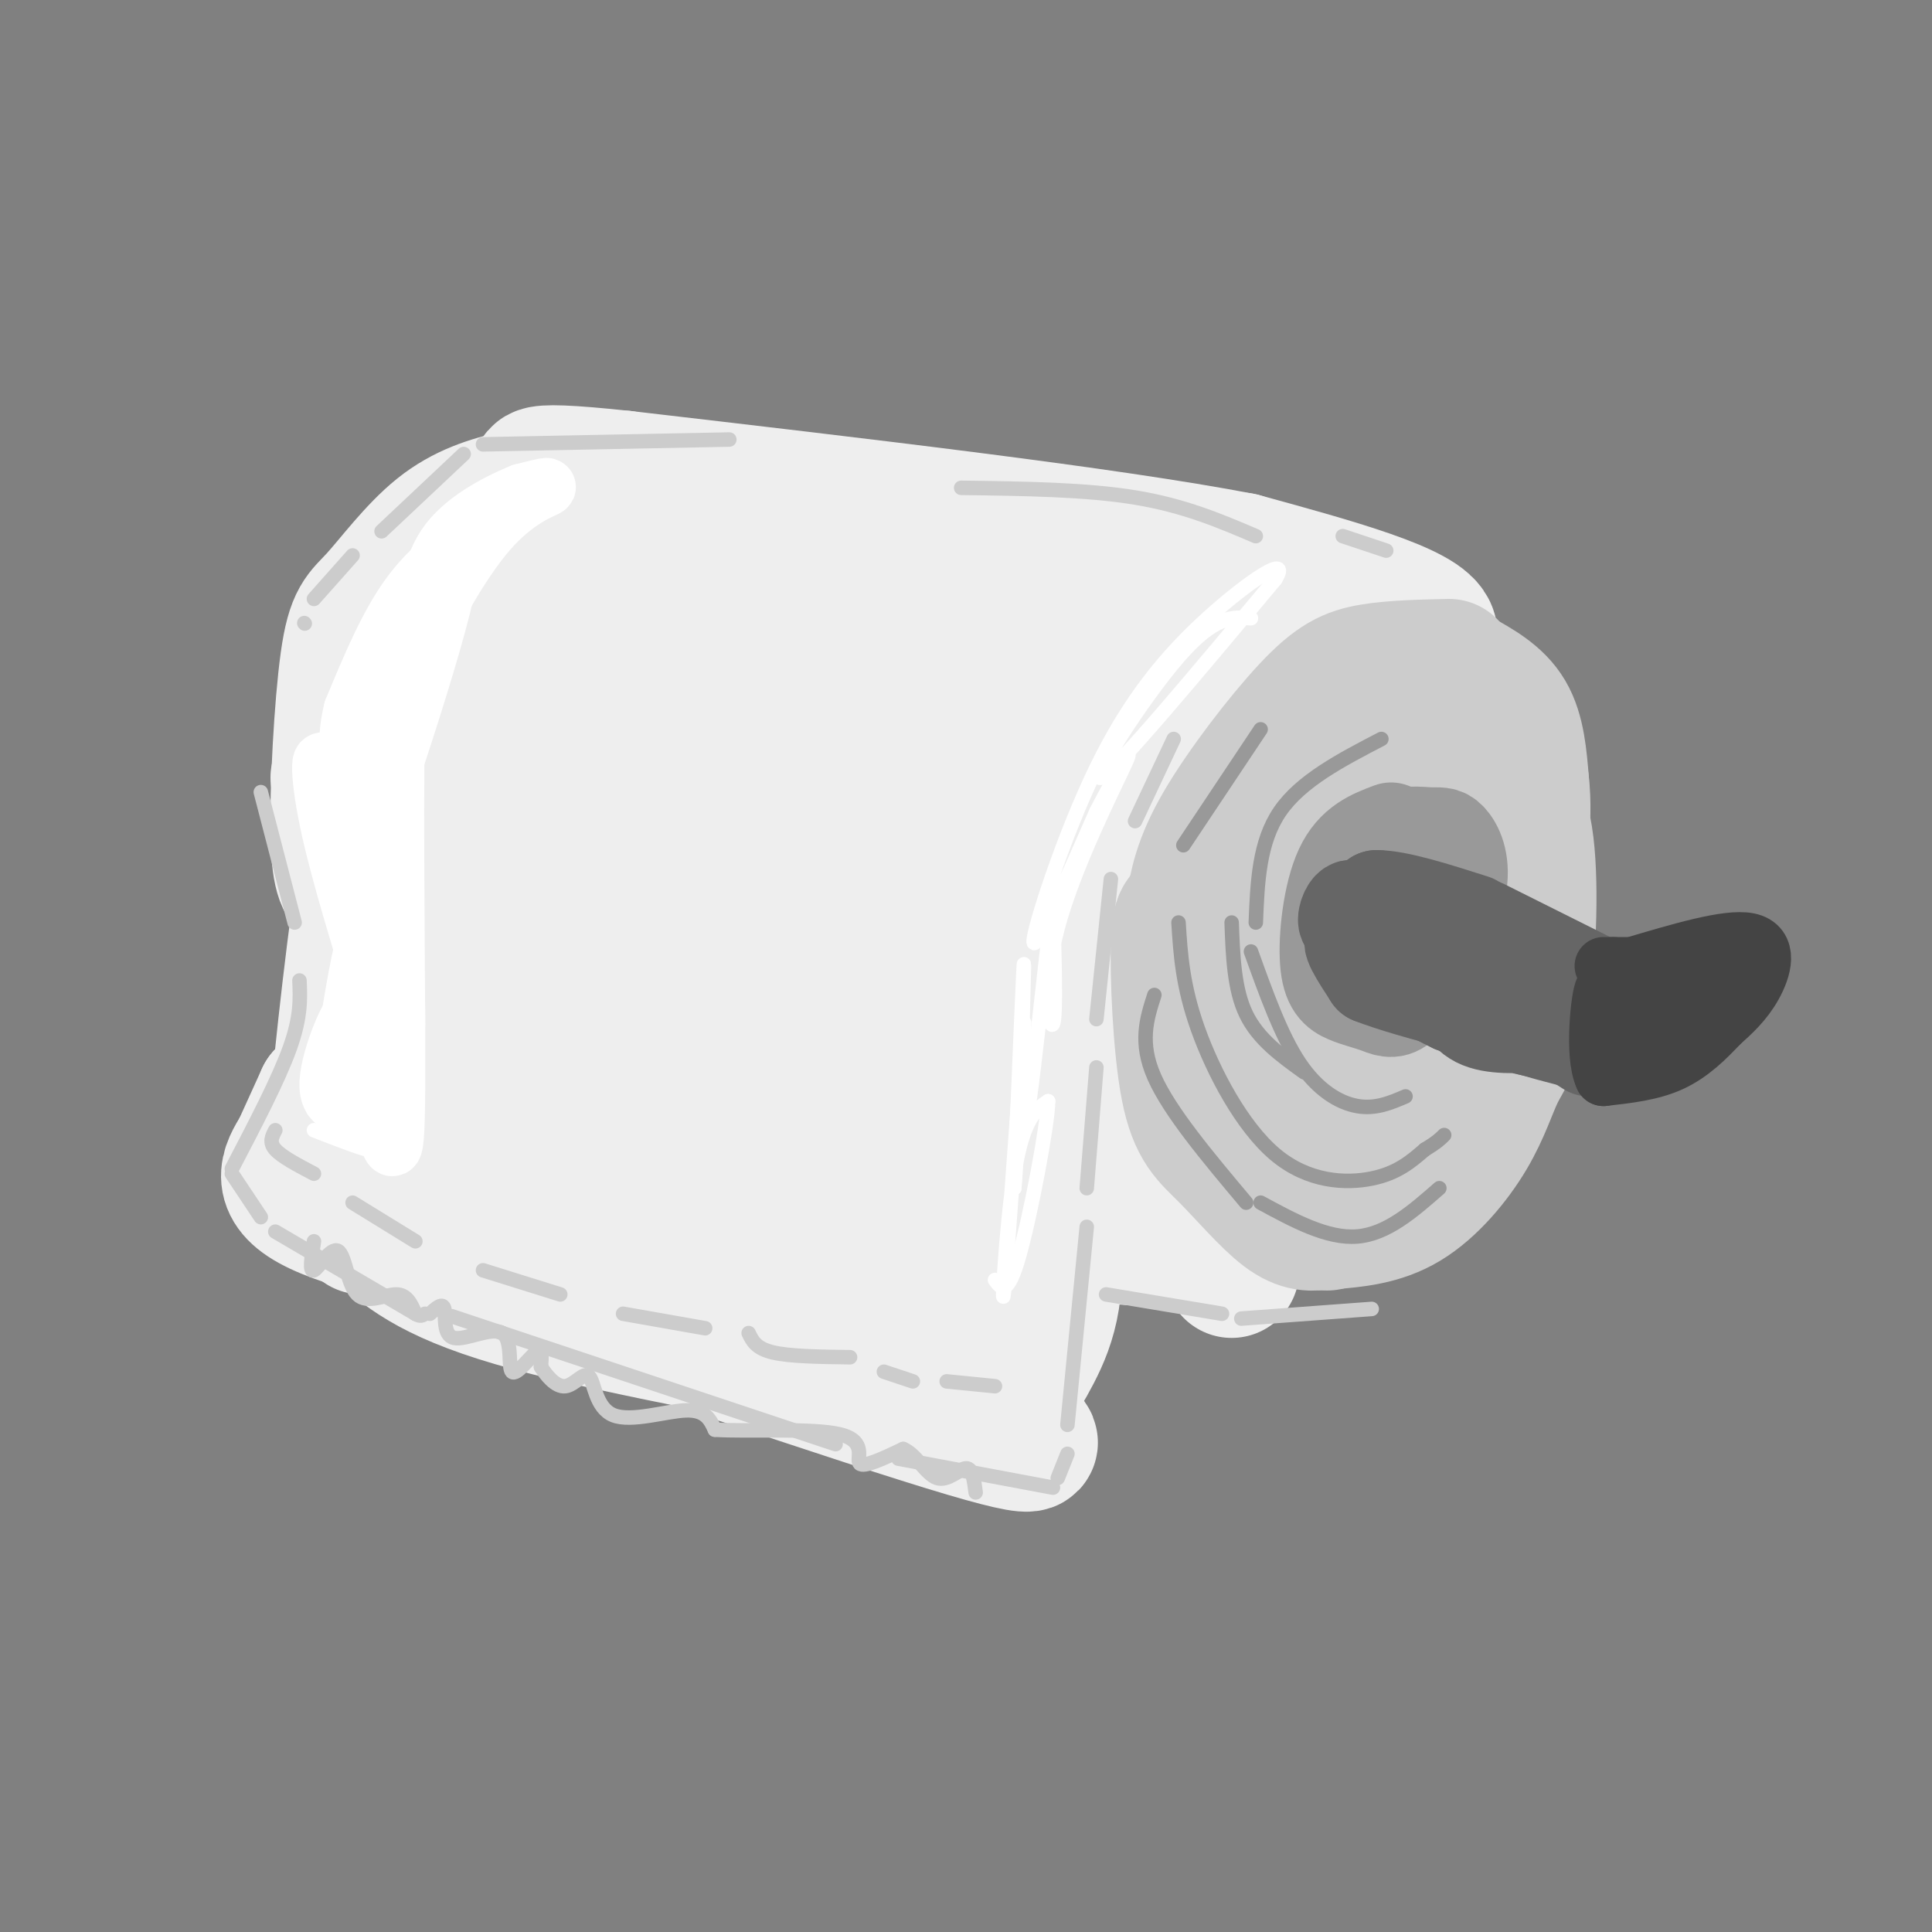 <svg viewBox='0 0 400 400' version='1.1' xmlns='http://www.w3.org/2000/svg' xmlns:xlink='http://www.w3.org/1999/xlink'><rect x="0" y="0" width="400" height="400" fill="#808080" stroke="none"/><g fill='none' stroke='rgb(238,238,238)' stroke-width='28' stroke-linecap='round' stroke-linejoin='round'><path d='M103,109c-7.022,4.089 -14.044,8.178 -19,11c-4.956,2.822 -7.844,4.378 -9,11c-1.156,6.622 -0.578,18.311 0,30'/><path d='M75,162c5.781,14.156 11.563,28.313 11,29c-0.563,0.687 -7.470,-12.094 -10,-23c-2.530,-10.906 -0.681,-19.936 0,-25c0.681,-5.064 0.195,-6.161 2,-9c1.805,-2.839 5.903,-7.419 10,-12'/><path d='M88,122c3.774,-5.083 8.208,-11.792 16,-16c7.792,-4.208 18.940,-5.917 20,-6c1.060,-0.083 -7.970,1.458 -17,3'/><path d='M107,103c-5.551,1.267 -10.929,2.933 -16,7c-5.071,4.067 -9.833,10.533 -13,14c-3.167,3.467 -4.737,3.933 -6,13c-1.263,9.067 -2.218,26.733 -2,36c0.218,9.267 1.609,10.133 3,11'/><path d='M73,184c1.044,4.867 2.156,11.533 5,16c2.844,4.467 7.422,6.733 12,9'/><path d='M90,210c0.000,0.000 14.000,5.000 14,5'/><path d='M149,232c0.000,0.000 67.000,18.000 67,18'/><path d='M216,250c-8.667,-3.333 -63.833,-20.667 -119,-38'/><path d='M97,212c-9.844,-5.067 25.044,1.267 58,10c32.956,8.733 63.978,19.867 95,31'/><path d='M250,253c16.000,5.167 8.500,2.583 1,0'/><path d='M214,250c2.167,1.917 4.333,3.833 10,5c5.667,1.167 14.833,1.583 24,2'/><path d='M255,263c-2.541,-5.718 -5.081,-11.435 -7,-17c-1.919,-5.565 -3.215,-10.976 -3,-22c0.215,-11.024 1.943,-27.660 3,-37c1.057,-9.340 1.445,-11.383 5,-17c3.555,-5.617 10.278,-14.809 17,-24'/><path d='M270,146c10.156,-6.400 27.044,-10.400 26,-15c-1.044,-4.600 -20.022,-9.800 -39,-15'/><path d='M257,116c-27.833,-5.333 -77.917,-11.167 -128,-17'/><path d='M129,99c-23.500,-2.500 -18.250,-0.250 -13,2'/><path d='M112,102c0.000,0.000 0.100,0.100 0.1,0.1'/><path d='M108,106c-4.638,5.613 -9.277,11.226 -13,20c-3.723,8.774 -6.531,20.710 -8,28c-1.469,7.290 -1.600,9.935 0,14c1.600,4.065 4.932,9.552 8,13c3.068,3.448 5.872,4.858 11,0c5.128,-4.858 12.581,-15.982 16,-19c3.419,-3.018 2.805,2.072 5,-10c2.195,-12.072 7.199,-41.306 5,-45c-2.199,-3.694 -11.599,18.153 -21,40'/><path d='M111,147c-6.551,12.281 -12.429,22.984 -15,29c-2.571,6.016 -1.834,7.347 -1,10c0.834,2.653 1.764,6.630 4,10c2.236,3.370 5.778,6.135 11,5c5.222,-1.135 12.122,-6.168 17,-10c4.878,-3.832 7.733,-6.461 10,-17c2.267,-10.539 3.948,-28.988 4,-39c0.052,-10.012 -1.523,-11.587 -3,-12c-1.477,-0.413 -2.855,0.337 -4,-1c-1.145,-1.337 -2.057,-4.759 -4,4c-1.943,8.759 -4.919,29.701 -6,42c-1.081,12.299 -0.269,15.954 0,19c0.269,3.046 -0.005,5.482 5,7c5.005,1.518 15.290,2.118 21,1c5.710,-1.118 6.845,-3.955 9,-6c2.155,-2.045 5.330,-3.299 7,-10c1.670,-6.701 1.835,-18.851 2,-31'/><path d='M168,148c-0.240,-9.040 -1.840,-16.140 -5,-20c-3.160,-3.860 -7.880,-4.482 -12,-2c-4.120,2.482 -7.641,8.067 -9,18c-1.359,9.933 -0.555,24.214 1,32c1.555,7.786 3.860,9.076 6,11c2.140,1.924 4.115,4.481 9,6c4.885,1.519 12.680,1.998 18,2c5.320,0.002 8.166,-0.474 13,-4c4.834,-3.526 11.658,-10.103 14,-18c2.342,-7.897 0.203,-17.112 -2,-23c-2.203,-5.888 -4.468,-8.447 -8,-11c-3.532,-2.553 -8.329,-5.100 -14,-5c-5.671,0.100 -12.217,2.847 -16,5c-3.783,2.153 -4.804,3.712 -7,14c-2.196,10.288 -5.568,29.304 -5,40c0.568,10.696 5.076,13.072 8,15c2.924,1.928 4.264,3.408 10,4c5.736,0.592 15.868,0.296 26,0'/><path d='M195,212c8.039,-2.136 15.136,-7.474 19,-12c3.864,-4.526 4.493,-8.238 5,-12c0.507,-3.762 0.891,-7.573 0,-14c-0.891,-6.427 -3.056,-15.469 -6,-22c-2.944,-6.531 -6.666,-10.550 -11,-13c-4.334,-2.450 -9.281,-3.332 -12,-3c-2.719,0.332 -3.210,1.879 -4,11c-0.790,9.121 -1.880,25.815 -1,34c0.880,8.185 3.730,7.860 6,9c2.270,1.140 3.961,3.745 9,5c5.039,1.255 13.425,1.161 19,-2c5.575,-3.161 8.337,-9.390 10,-16c1.663,-6.610 2.227,-13.603 1,-21c-1.227,-7.397 -4.245,-15.199 -6,-19c-1.755,-3.801 -2.246,-3.601 -5,-3c-2.754,0.601 -7.769,1.604 -11,2c-3.231,0.396 -4.678,0.183 -8,12c-3.322,11.817 -8.521,35.662 -10,48c-1.479,12.338 0.760,13.169 3,14'/><path d='M196,210c2.586,0.092 5.172,0.183 8,-2c2.828,-2.183 5.898,-6.641 9,-12c3.102,-5.359 6.237,-11.621 8,-23c1.763,-11.379 2.154,-27.876 2,-36c-0.154,-8.124 -0.855,-7.875 -4,-9c-3.145,-1.125 -8.735,-3.625 -14,-5c-5.265,-1.375 -10.205,-1.626 -19,0c-8.795,1.626 -21.445,5.130 -11,5c10.445,-0.130 43.984,-3.894 61,-4c17.016,-0.106 17.508,3.447 18,7'/><path d='M254,131c8.076,1.555 19.266,1.941 16,9c-3.266,7.059 -20.988,20.789 -29,30c-8.012,9.211 -6.312,13.902 -5,17c1.312,3.098 2.238,4.603 4,0c1.762,-4.603 4.361,-15.315 4,-24c-0.361,-8.685 -3.680,-15.342 -7,-22'/><path d='M237,141c-2.638,-3.655 -5.734,-1.791 -9,4c-3.266,5.791 -6.703,15.509 -9,29c-2.297,13.491 -3.455,30.755 -2,38c1.455,7.245 5.522,4.470 10,0c4.478,-4.470 9.366,-10.637 12,-20c2.634,-9.363 3.016,-21.924 2,-30c-1.016,-8.076 -3.428,-11.668 -5,-14c-1.572,-2.332 -2.305,-3.404 -5,-2c-2.695,1.404 -7.351,5.284 -12,15c-4.649,9.716 -9.290,25.270 -12,37c-2.710,11.730 -3.489,19.637 -3,24c0.489,4.363 2.244,5.181 4,6'/><path d='M208,228c1.647,0.864 3.765,0.023 6,0c2.235,-0.023 4.588,0.773 6,-8c1.412,-8.773 1.884,-27.114 2,-26c0.116,1.114 -0.123,21.685 1,32c1.123,10.315 3.606,10.376 5,9c1.394,-1.376 1.697,-4.188 2,-7'/></g>
<g fill='none' stroke='rgb(204,204,204)' stroke-width='28' stroke-linecap='round' stroke-linejoin='round'><path d='M300,138c-5.792,0.131 -11.583,0.262 -16,1c-4.417,0.738 -7.458,2.083 -13,8c-5.542,5.917 -13.583,16.405 -18,24c-4.417,7.595 -5.208,12.298 -6,17'/><path d='M247,188c-1.644,2.573 -2.753,0.504 -3,7c-0.247,6.496 0.367,21.556 2,30c1.633,8.444 4.286,10.274 8,14c3.714,3.726 8.490,9.350 12,12c3.510,2.650 5.755,2.325 8,2'/><path d='M274,253c1.333,0.333 0.667,0.167 0,0'/><path d='M275,253c5.437,-0.450 10.874,-0.900 16,-4c5.126,-3.100 9.943,-8.850 13,-14c3.057,-5.150 4.356,-9.700 6,-13c1.644,-3.300 3.635,-5.350 5,-14c1.365,-8.650 2.104,-23.900 1,-33c-1.104,-9.100 -4.052,-12.050 -7,-15'/><path d='M309,160c-2.547,-4.848 -5.415,-9.468 -9,-12c-3.585,-2.532 -7.889,-2.978 -13,0c-5.111,2.978 -11.030,9.379 -16,17c-4.970,7.621 -8.991,16.463 -10,26c-1.009,9.537 0.996,19.768 3,30'/><path d='M264,221c1.615,5.599 4.152,4.597 7,5c2.848,0.403 6.005,2.212 10,-1c3.995,-3.212 8.827,-11.444 12,-22c3.173,-10.556 4.686,-23.435 4,-30c-0.686,-6.565 -3.570,-6.814 -6,-12c-2.430,-5.186 -4.405,-15.308 -9,-4c-4.595,11.308 -11.810,44.046 -12,57c-0.190,12.954 6.645,6.123 11,2c4.355,-4.123 6.229,-5.538 8,-14c1.771,-8.462 3.438,-23.971 3,-32c-0.438,-8.029 -2.982,-8.580 -5,-8c-2.018,0.580 -3.509,2.290 -5,4'/><path d='M282,166c-2.300,7.671 -5.550,24.848 -7,35c-1.450,10.152 -1.101,13.277 -1,16c0.101,2.723 -0.046,5.043 3,0c3.046,-5.043 9.285,-17.449 12,-26c2.715,-8.551 1.907,-13.248 1,-18c-0.907,-4.752 -1.911,-9.560 -5,-8c-3.089,1.560 -8.261,9.488 -11,19c-2.739,9.512 -3.043,20.609 -2,24c1.043,3.391 3.434,-0.923 6,-6c2.566,-5.077 5.306,-10.918 6,-17c0.694,-6.082 -0.659,-12.407 -2,-15c-1.341,-2.593 -2.669,-1.455 -4,2c-1.331,3.455 -2.666,9.228 -4,15'/><path d='M274,187c0.667,-1.167 4.333,-11.583 8,-22'/><path d='M302,140c3.917,2.167 7.833,4.333 10,8c2.167,3.667 2.583,8.833 3,14'/><path d='M315,162c0.500,4.333 0.250,8.167 0,12'/><path d='M314,176c-1.250,8.083 -2.500,16.167 -5,23c-2.500,6.833 -6.250,12.417 -10,18'/></g>
<g fill='none' stroke='rgb(238,238,238)' stroke-width='28' stroke-linecap='round' stroke-linejoin='round'><path d='M75,174c3.083,12.750 6.167,25.500 6,34c-0.167,8.500 -3.583,12.750 -7,17'/><path d='M74,225c-2.833,5.167 -6.417,9.583 -10,14'/><path d='M70,161c3.000,4.917 6.000,9.833 6,21c0.000,11.167 -3.000,28.583 -6,46'/><path d='M70,228c0.321,-5.107 4.125,-40.875 6,-48c1.875,-7.125 1.821,14.393 0,27c-1.821,12.607 -5.411,16.304 -9,20'/><path d='M67,227c-2.333,5.167 -3.667,8.083 -5,11'/><path d='M62,238c-2.417,3.917 -4.833,7.833 4,12c8.833,4.167 28.917,8.583 49,13'/><path d='M115,263c15.089,3.489 28.311,5.711 39,9c10.689,3.289 18.844,7.644 27,12'/><path d='M181,284c7.000,2.833 11.000,3.917 15,5'/><path d='M196,289c0.000,0.000 8.000,4.000 8,4'/><path d='M197,293c-0.089,-2.044 -0.178,-4.089 -17,-8c-16.822,-3.911 -50.378,-9.689 -70,-15c-19.622,-5.311 -25.311,-10.156 -31,-15'/><path d='M79,255c-5.833,-2.667 -4.917,-1.833 -4,-1'/><path d='M80,256c49.583,16.917 99.167,33.833 120,40c20.833,6.167 12.917,1.583 5,-3'/><path d='M205,293c2.381,-2.391 5.834,-6.868 9,-13c3.166,-6.132 6.045,-13.920 3,-29c-3.045,-15.080 -12.013,-37.451 -15,-43c-2.987,-5.549 0.006,5.726 3,17'/><path d='M205,225c1.069,8.996 2.243,22.987 2,31c-0.243,8.013 -1.902,10.049 -4,14c-2.098,3.951 -4.634,9.818 -4,4c0.634,-5.818 4.438,-23.322 3,-23c-1.438,0.322 -8.118,18.471 -13,27c-4.882,8.529 -7.966,7.437 -9,6c-1.034,-1.437 -0.017,-3.218 1,-5'/><path d='M181,279c2.001,-4.363 6.502,-12.772 6,-14c-0.502,-1.228 -6.007,4.724 -11,7c-4.993,2.276 -9.473,0.875 -19,-2c-9.527,-2.875 -24.100,-7.224 -36,-13c-11.900,-5.776 -21.127,-12.978 -17,-15c4.127,-2.022 21.608,1.137 33,4c11.392,2.863 16.696,5.432 22,8'/><path d='M159,254c8.829,2.516 19.903,4.805 24,5c4.097,0.195 1.217,-1.705 -2,-4c-3.217,-2.295 -6.769,-4.986 -28,-10c-21.231,-5.014 -60.139,-12.350 -75,-14c-14.861,-1.650 -5.675,2.386 -1,5c4.675,2.614 4.837,3.807 5,5'/><path d='M82,241c12.467,4.022 41.133,11.578 52,14c10.867,2.422 3.933,-0.289 -3,-3'/></g>
<g fill='none' stroke='rgb(204,204,204)' stroke-width='3' stroke-linecap='round' stroke-linejoin='round'><path d='M284,271c0.000,0.000 -27.000,2.000 -27,2'/><path d='M253,272c0.000,0.000 -24.000,-4.000 -24,-4'/><path d='M243,153c0.000,0.000 -8.000,17.000 -8,17'/><path d='M230,182c0.000,0.000 -3.000,29.000 -3,29'/><path d='M227,221c0.000,0.000 -2.000,25.000 -2,25'/><path d='M225,254c0.000,0.000 -4.000,41.000 -4,41'/><path d='M221,301c0.000,0.000 -2.000,5.000 -2,5'/><path d='M218,308c0.000,0.000 -32.000,-6.000 -32,-6'/><path d='M173,299c0.000,0.000 -69.000,-23.000 -69,-23'/><path d='M104,276c-13.000,-4.333 -11.000,-3.667 -9,-3'/><path d='M86,272c0.000,0.000 -29.000,-17.000 -29,-17'/><path d='M54,252c0.000,0.000 -6.000,-9.000 -6,-9'/><path d='M48,242c4.833,-9.250 9.667,-18.500 12,-25c2.333,-6.500 2.167,-10.250 2,-14'/><path d='M61,191c0.000,0.000 -7.000,-27.000 -7,-27'/><path d='M63,129c0.000,0.000 0.100,0.100 0.1,0.1'/><path d='M65,124c0.000,0.000 8.000,-9.000 8,-9'/><path d='M65,257c-0.502,3.268 -1.005,6.536 0,6c1.005,-0.536 3.517,-4.876 5,-4c1.483,0.876 1.938,6.967 4,9c2.062,2.033 5.732,0.010 8,0c2.268,-0.010 3.134,1.995 4,4'/><path d='M86,272c1.000,0.667 1.500,0.333 2,0'/><path d='M89,272c1.339,-1.207 2.678,-2.415 3,-1c0.322,1.415 -0.372,5.451 2,6c2.372,0.549 7.811,-2.389 10,-1c2.189,1.389 1.128,7.105 2,8c0.872,0.895 3.678,-3.030 5,-4c1.322,-0.970 1.161,1.015 1,3'/><path d='M112,283c1.006,1.629 3.021,4.202 5,4c1.979,-0.202 3.922,-3.178 5,-2c1.078,1.178 1.290,6.509 5,8c3.710,1.491 10.917,-0.860 15,-1c4.083,-0.140 5.041,1.930 6,4'/><path d='M148,296c6.679,0.452 20.375,-0.417 26,1c5.625,1.417 3.179,5.119 4,6c0.821,0.881 4.911,-1.060 9,-3'/><path d='M187,300c2.643,1.071 4.750,5.250 7,6c2.250,0.750 4.643,-1.929 6,-2c1.357,-0.071 1.679,2.464 2,5'/><path d='M57,234c-0.667,1.250 -1.333,2.500 0,4c1.333,1.500 4.667,3.250 8,5'/><path d='M73,249c0.000,0.000 13.000,8.000 13,8'/><path d='M100,263c0.000,0.000 16.000,5.000 16,5'/><path d='M129,272c0.000,0.000 17.000,3.000 17,3'/><path d='M155,276c0.750,1.583 1.500,3.167 5,4c3.500,0.833 9.750,0.917 16,1'/><path d='M183,284c0.000,0.000 6.000,2.000 6,2'/><path d='M196,286c0.000,0.000 10.000,1.000 10,1'/><path d='M79,110c0.000,0.000 17.000,-16.000 17,-16'/><path d='M100,92c0.000,0.000 51.000,-1.000 51,-1'/><path d='M199,101c12.917,0.167 25.833,0.333 36,2c10.167,1.667 17.583,4.833 25,8'/><path d='M278,111c0.000,0.000 9.000,3.000 9,3'/></g>
<g fill='none' stroke='rgb(153,153,153)' stroke-width='20' stroke-linecap='round' stroke-linejoin='round'><path d='M288,172c-3.806,1.429 -7.612,2.859 -10,8c-2.388,5.141 -3.358,13.994 -3,19c0.358,5.006 2.044,6.167 4,7c1.956,0.833 4.180,1.340 6,2c1.820,0.660 3.234,1.474 5,0c1.766,-1.474 3.883,-5.237 6,-9'/><path d='M296,199c2.372,-4.483 5.303,-11.190 6,-16c0.697,-4.810 -0.841,-7.723 -2,-9c-1.159,-1.277 -1.941,-0.917 -4,-1c-2.059,-0.083 -5.397,-0.608 -8,1c-2.603,1.608 -4.471,5.348 -5,10c-0.529,4.652 0.281,10.214 2,13c1.719,2.786 4.348,2.796 6,2c1.652,-0.796 2.326,-2.398 3,-4'/><path d='M294,195c1.090,-3.832 2.314,-11.412 1,-16c-1.314,-4.588 -5.167,-6.185 -8,-1c-2.833,5.185 -4.646,17.153 -4,22c0.646,4.847 3.751,2.574 6,1c2.249,-1.574 3.643,-2.450 4,-6c0.357,-3.550 -0.321,-9.775 -1,-16'/></g>
<g fill='none' stroke='rgb(102,102,102)' stroke-width='20' stroke-linecap='round' stroke-linejoin='round'><path d='M292,191c-0.065,1.911 -0.131,3.821 -1,3c-0.869,-0.821 -2.542,-4.375 -4,-5c-1.458,-0.625 -2.702,1.679 -3,2c-0.298,0.321 0.351,-1.339 1,-3'/><path d='M285,188c0.314,0.283 0.598,2.490 0,4c-0.598,1.510 -2.078,2.322 -3,1c-0.922,-1.322 -1.287,-4.779 -2,-5c-0.713,-0.221 -1.775,2.794 -1,3c0.775,0.206 3.388,-2.397 6,-5'/><path d='M285,186c4.333,0.000 12.167,2.500 20,5'/><path d='M307,192c0.000,0.000 32.000,16.000 32,16'/><path d='M339,208c5.357,3.262 2.750,3.417 2,5c-0.750,1.583 0.357,4.595 -6,4c-6.357,-0.595 -20.179,-4.798 -34,-9'/><path d='M301,208c-9.867,-4.600 -17.533,-11.600 -20,-13c-2.467,-1.400 0.267,2.800 3,7'/><path d='M284,202c8.000,3.167 26.500,7.583 45,12'/><path d='M329,214c3.166,1.557 -11.419,-0.552 -19,-3c-7.581,-2.448 -8.156,-5.236 -8,-5c0.156,0.236 1.045,3.496 4,5c2.955,1.504 7.978,1.252 13,1'/><path d='M319,212c3.833,1.000 6.917,3.000 10,5'/></g>
<g fill='none' stroke='rgb(68,68,68)' stroke-width='12' stroke-linecap='round' stroke-linejoin='round'><path d='M332,200c0.000,0.000 2.000,0.000 2,0'/><path d='M334,200c0.000,0.000 3.000,0.000 3,0'/><path d='M338,200c9.867,-2.933 19.733,-5.867 24,-5c4.267,0.867 2.933,5.533 1,9c-1.933,3.467 -4.467,5.733 -7,8'/><path d='M356,212c-2.689,2.889 -5.911,6.111 -10,8c-4.089,1.889 -9.044,2.444 -14,3'/><path d='M332,223c-2.190,-4.488 -0.667,-17.208 0,-18c0.667,-0.792 0.476,10.345 2,12c1.524,1.655 4.762,-6.173 8,-14'/><path d='M342,203c0.333,-1.388 -2.836,2.141 -4,6c-1.164,3.859 -0.324,8.047 4,6c4.324,-2.047 12.131,-10.327 13,-13c0.869,-2.673 -5.200,0.263 -8,2c-2.800,1.737 -2.331,2.275 -1,3c1.331,0.725 3.523,1.636 6,0c2.477,-1.636 5.238,-5.818 8,-10'/><path d='M360,197c-1.000,-0.500 -7.500,3.250 -14,7'/></g>
<g fill='none' stroke='rgb(255,255,255)' stroke-width='12' stroke-linecap='round' stroke-linejoin='round'><path d='M93,119c-3.153,0.662 -6.306,1.325 -10,8c-3.694,6.675 -7.929,19.363 -9,21c-1.071,1.637 1.022,-7.778 6,-16c4.978,-8.222 12.840,-15.252 14,-17c1.160,-1.748 -4.383,1.786 -9,8c-4.617,6.214 -8.309,15.107 -12,24'/><path d='M73,147c-1.838,7.172 -0.432,13.101 0,13c0.432,-0.101 -0.111,-6.233 5,-19c5.111,-12.767 15.876,-32.168 15,-23c-0.876,9.168 -13.393,46.905 -18,59c-4.607,12.095 -1.303,-1.453 2,-15'/><path d='M77,162c-0.457,-7.919 -2.600,-20.216 -3,-13c-0.400,7.216 0.944,33.944 0,37c-0.944,3.056 -4.177,-17.562 -6,-25c-1.823,-7.438 -2.235,-1.697 0,9c2.235,10.697 7.118,26.348 12,42'/><path d='M80,212c1.214,-2.690 -1.750,-30.417 -2,-30c-0.250,0.417 2.214,28.976 3,33c0.786,4.024 -0.107,-16.488 -1,-37'/><path d='M80,178c0.525,1.817 2.337,24.858 2,36c-0.337,11.142 -2.821,10.384 -4,3c-1.179,-7.384 -1.051,-21.396 -2,-22c-0.949,-0.604 -2.974,12.198 -5,25'/><path d='M71,220c0.095,0.762 2.833,-9.833 2,-10c-0.833,-0.167 -5.238,10.095 -5,15c0.238,4.905 5.119,4.452 10,4'/><path d='M78,229c2.500,5.214 3.750,16.250 4,0c0.250,-16.250 -0.500,-59.786 0,-80c0.500,-20.214 2.250,-17.107 4,-14'/><path d='M86,135c3.238,-7.274 9.333,-18.458 15,-25c5.667,-6.542 10.905,-8.440 12,-9c1.095,-0.560 -1.952,0.220 -5,1'/><path d='M108,102c-3.889,1.578 -11.111,5.022 -15,10c-3.889,4.978 -4.444,11.489 -5,18'/></g>
<g fill='none' stroke='rgb(255,255,255)' stroke-width='3' stroke-linecap='round' stroke-linejoin='round'><path d='M65,234c6.000,2.333 12.000,4.667 12,4c0.000,-0.667 -6.000,-4.333 -12,-8'/><path d='M259,128c-3.756,-0.311 -7.511,-0.622 -15,8c-7.489,8.622 -18.711,26.178 -16,25c2.711,-1.178 19.356,-21.089 36,-41'/><path d='M264,120c3.544,-5.750 -5.596,0.376 -14,8c-8.404,7.624 -16.070,16.745 -23,31c-6.930,14.255 -13.123,33.644 -13,36c0.123,2.356 6.561,-12.322 13,-27'/><path d='M227,168c4.203,-8.104 8.209,-14.863 6,-10c-2.209,4.863 -10.633,21.348 -14,34c-3.367,12.652 -1.676,21.472 -1,20c0.676,-1.472 0.338,-13.236 0,-25'/><path d='M218,187c-1.381,9.333 -4.833,45.167 -6,47c-1.167,1.833 -0.048,-30.333 0,-34c0.048,-3.667 -0.976,21.167 -2,46'/><path d='M210,246c0.396,-4.175 2.384,-37.614 2,-34c-0.384,3.614 -3.142,44.281 -4,54c-0.858,9.719 0.183,-11.509 2,-23c1.817,-11.491 4.408,-13.246 7,-15'/><path d='M217,228c-0.022,4.556 -3.578,23.444 -6,32c-2.422,8.556 -3.711,6.778 -5,5'/></g>
<g fill='none' stroke='rgb(153,153,153)' stroke-width='3' stroke-linecap='round' stroke-linejoin='round'><path d='M286,153c-8.333,4.333 -16.667,8.667 -21,15c-4.333,6.333 -4.667,14.667 -5,23'/><path d='M259,197c3.111,8.667 6.222,17.333 10,23c3.778,5.667 8.222,8.333 12,9c3.778,0.667 6.889,-0.667 10,-2'/><path d='M261,151c0.000,0.000 -16.000,24.000 -16,24'/><path d='M244,191c0.411,6.542 0.821,13.083 4,22c3.179,8.917 9.125,20.208 16,26c6.875,5.792 14.679,6.083 20,5c5.321,-1.083 8.161,-3.542 11,-6'/><path d='M295,238c2.500,-1.500 3.250,-2.250 4,-3'/><path d='M255,191c0.250,6.917 0.500,13.833 3,19c2.500,5.167 7.250,8.583 12,12'/><path d='M239,206c-1.583,4.917 -3.167,9.833 0,17c3.167,7.167 11.083,16.583 19,26'/><path d='M261,249c6.917,3.750 13.833,7.500 20,7c6.167,-0.500 11.583,-5.250 17,-10'/></g>
</svg>